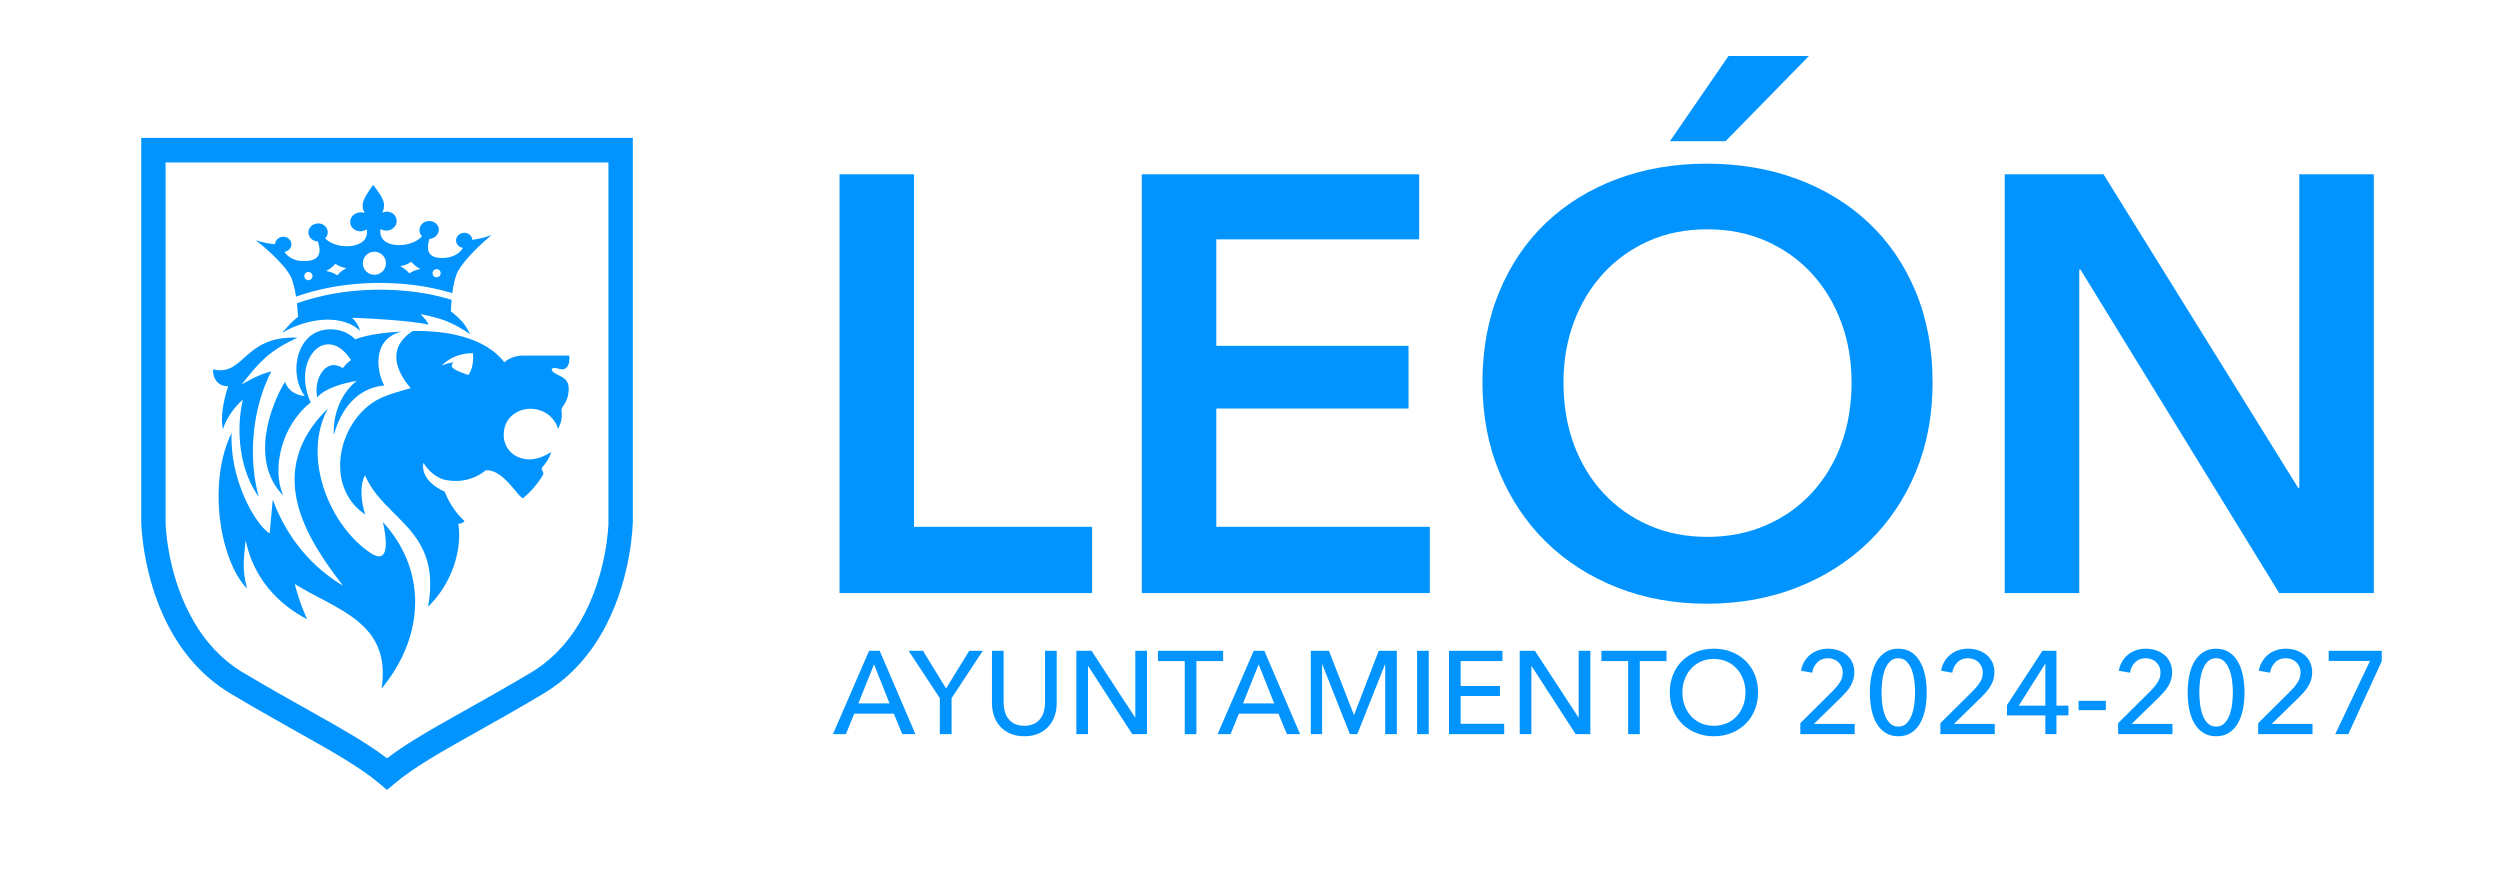 <?xml version="1.0" encoding="utf-8"?>
<!-- Generator: Adobe Illustrator 16.0.0, SVG Export Plug-In . SVG Version: 6.00 Build 0)  -->
<!DOCTYPE svg PUBLIC "-//W3C//DTD SVG 1.1//EN" "http://www.w3.org/Graphics/SVG/1.1/DTD/svg11.dtd">
<svg version="1.1" id="Layer_1" xmlns="http://www.w3.org/2000/svg" xmlns:xlink="http://www.w3.org/1999/xlink" x="0px" y="0px"
	 width="328.118px" height="115.748px" viewBox="0 0 328.118 115.748" enable-background="new 0 0 328.118 115.748"
	 xml:space="preserve">
<g>
	<defs>
		<rect id="SVGID_1_" width="328.118" height="115.748"/>
	</defs>
	<clipPath id="SVGID_2_">
		<use xlink:href="#SVGID_1_"  overflow="visible"/>
	</clipPath>
	<path clip-path="url(#SVGID_2_)" fill="#0194FE" d="M20.134,18.093h-1.597v1.615v48.827l0.004,0.005
		c0,0.101,0.115,7.003,3.526,13.562c1.751,3.363,4.363,6.658,8.265,8.973c3.448,2.047,6.366,3.683,8.941,5.132l0.089,0.048
		l0.008,0.004c4.283,2.407,7.835,4.397,10.404,6.559l1.019,0.857l1.019-0.857c1.282-1.076,2.796-2.104,4.515-3.158
		c1.715-1.055,3.715-2.179,5.902-3.404l0.139-0.079c2.564-1.438,5.465-3.065,8.89-5.101c3.898-2.314,6.515-5.604,8.26-8.964
		c3.417-6.558,3.53-13.448,3.53-13.535l0.009-0.018V19.708v-1.615h-1.601H20.134z M76.696,80.605
		c-1.513,2.904-3.744,5.729-7.048,7.694c-3.338,1.982-6.256,3.614-8.828,5.059l-0.14,0.078c-2.166,1.216-4.152,2.328-6.002,3.466
		c-1.422,0.874-2.717,1.73-3.88,2.625c-2.661-2.035-5.976-3.895-9.879-6.082l-0.008-0.004l-0.088-0.053
		c-2.59-1.452-5.517-3.094-8.881-5.089c-3.303-1.965-5.539-4.799-7.048-7.703c-3.027-5.814-3.163-11.839-3.163-12.062h0.005V21.327
		h58.119v47.231h0.008C79.855,68.93,79.68,74.875,76.696,80.605"/>
	<path clip-path="url(#SVGID_2_)" fill="#0194FE" d="M52.749,43.506c-1.969,0.131-4.305,0.341-6.129,1.024
		c-1.151-1.181-2.914-1.553-4.406-1.169c-3.46,0.898-4.235,5.885-2.209,8.637c-1.125-0.157-2.179-0.652-2.599-1.886
		c-1.82,2.94-4.716,10.392-0.227,14.932c-1.536-3.482-0.267-9.184,3.6-12.228c-2.56-5.604,2.056-10.552,5.289-5.565
		c0,0-0.402,0.232-1.089,1.063c-2.328-1.517-3.88,1.676-3.333,3.837c0.966-1.177,3.284-1.829,5.171-2.17
		c-2.573,2.06-3.133,5.302-3.002,7.114c0.923-3.418,3.08-6.178,6.615-6.502C49.384,48.651,48.819,44.464,52.749,43.506"/>
	<path clip-path="url(#SVGID_2_)" fill="#0194FE" d="M73.196,48.359c0.495,0.166,1.094,0.275,1.418-0.533
		c0.193-0.609,0.092-1.156,0.092-1.156h-6.064c-1.588,0-2.454,0.884-2.454,0.884c-2.503-3.298-7.625-4.195-12.017-4.112
		c-3.492,2.292-2.119,5.328-0.272,7.506c-1.492,0.43-2.992,0.797-4.384,1.523c-5.306,3.01-6.93,11.515-1.575,15.059
		c-0.498-1.458-0.8-3.771-0.031-5.152c2.521,5.927,10.115,7.076,8.274,17.249c3.141-3.023,4.488-7.446,3.976-10.897
		c0.359,0.035,0.626-0.11,0.801-0.377c-0.507-0.35-1.873-1.907-2.59-3.811c-3.469-1.602-2.791-3.794-2.791-3.794
		c1.024,1.693,2.503,2.148,2.607,2.18c1.706,0.424,3.798,0.232,5.574-1.207c2.362-0.158,4.265,3.657,4.9,3.657
		c1.098-0.918,1.981-1.995,2.603-3.037c0.227-0.376-0.372-0.712-0.079-1.028c0.49-0.528,0.919-1.202,1.172-1.989
		c-0.678,0.449-1.828,0.971-2.808,0.971c-2.122,0-3.438-1.487-3.438-3.197c0-1.566,0.843-2.704,2.16-3.199
		c1.514-0.564,3.023-0.118,3.941,0.735c0.452,0.421,0.863,0.985,1.034,1.663c0.988-2.035,0.087-2.197,0.651-2.98
		c0.333-0.468,0.723-1.093,0.744-2.252c0-0.42-0.039-1.138-0.901-1.597c-0.911-0.486-1.234-0.591-1.322-0.928
		C72.347,48.276,72.828,48.237,73.196,48.359 M61.472,49.221c-2.017-0.696-2.538-1.046-1.96-1.658
		c-0.98,0.118-1.562,0.451-1.562,0.451c1.675-1.79,4.108-1.655,4.108-1.655S62.316,48.049,61.472,49.221"/>
	<path clip-path="url(#SVGID_2_)" fill="#0194FE" d="M29.264,56.329c0,0,0.525-2.026,2.612-3.885
		c-0.989,4.261-0.35,9.463,2.1,12.788c-1.334-4.607-1.081-11.23,1.631-16.489c-1.871,0.438-3.915,1.741-3.915,1.741
		c2.555-3.232,3.727-4.467,7.354-6.164c-7.122-0.297-6.939,5.15-11.094,4.157c-0.009,1.491,0.892,2.261,1.986,2.204
		C29.356,52.528,28.888,54.763,29.264,56.329"/>
	<path clip-path="url(#SVGID_2_)" fill="#0194FE" d="M48.627,72.573c-5.218-3.452-9.117-12.399-5.591-18.96
		c-8.566,8.359-2.699,17.18,1.978,23.251c-2.814-1.667-6.882-5-9.218-11.286c-0.154,1.565-0.276,3.102-0.398,4.437
		c-2.03-1.282-5.272-7.245-5-13.205c-3.234,6.625-1.51,16.812,2.021,20.439c-0.74-2.796-0.329-4.409-0.179-6.343
		c1.027,4.979,4.252,8.382,8.08,10.373c0,0-0.958-1.974-1.633-4.629c5.426,3.395,12.74,4.988,11.393,13.729
		c5.796-7.03,5.897-15.64,0.179-21.844C51.239,73.072,50.167,73.597,48.627,72.573"/>
	<path clip-path="url(#SVGID_2_)" fill="#0194FE" d="M59.174,40.874c0.022-0.491,0.04-0.998,0.101-1.523
		c-3.005-0.928-6.497-1.4-10.189-1.325c-3.692,0.078-7.139,0.726-10.127,1.78c0.065,0.53,0.122,1.194,0.166,1.781
		c-0.744,0.516-1.48,1.404-2.123,2.091c3.789-2.17,8.112-2.337,10.277-0.246c-0.214-0.651-0.472-1.119-1.062-1.732
		c2.467,0.088,7.612,0.373,10.035,0.901c-0.24-0.538-0.63-0.927-1.059-1.378c3.172,0.648,4.078,1.085,6.545,2.63
		C61.125,42.859,60.864,42.15,59.174,40.874"/>
	<path clip-path="url(#SVGID_2_)" fill="#0194FE" d="M38.115,36.214c0.341,0.639,0.573,1.654,0.735,2.713
		c3.045-1.077,6.523-1.715,10.241-1.79c3.719-0.074,7.21,0.403,10.268,1.339c0.144-1.067,0.363-2.091,0.695-2.765
		c1.09-2.109,4.458-4.86,4.458-4.86c-1.097,0.411-1.925,0.529-2.528,0.629c-0.027-0.533-0.49-0.944-1.076-0.927
		c-0.591,0.018-1.054,0.473-1.054,1.002c0.003,0.503,0.385,0.897,0.901,0.98c-0.394,0.717-1.527,1.54-3.382,1.273
		c-1.465-0.237-1.312-1.549-1.002-2.45c0.678-0.057,1.211-0.586,1.23-1.225c-0.01-0.639-0.596-1.155-1.296-1.124
		c-0.7,0-1.26,0.551-1.251,1.194c0,0.333,0.122,0.605,0.342,0.805c-1.527,1.706-5.898,1.676-5.447-0.958
		c0.227,0.153,0.494,0.223,0.8,0.215c0.727-0.022,1.317-0.569,1.317-1.265c0-0.7-0.608-1.243-1.339-1.22
		c-0.196,0.026-0.398,0.048-0.551,0.135c0.529-1.198,0.162-1.867-1.199-3.648c-1.326,1.85-1.688,2.546-1.12,3.696
		c-0.188-0.061-0.371-0.117-0.573-0.091c-0.725,0.021-1.317,0.568-1.317,1.263c0,0.697,0.609,1.243,1.339,1.221
		c0.307-0.008,0.6-0.1,0.823-0.262c0.503,2.59-3.911,2.83-5.46,1.19c0.228-0.215,0.359-0.499,0.35-0.805
		c-0.004-0.643-0.565-1.182-1.291-1.159c-0.699,0.03-1.26,0.555-1.251,1.194c0.009,0.643,0.569,1.151,1.234,1.177
		c0.332,0.887,0.512,2.2-0.958,2.493c-1.837,0.346-2.997-0.424-3.412-1.132c0.511-0.084,0.914-0.495,0.909-0.998
		c-0.022-0.56-0.507-1.002-1.094-0.985c-0.564,0.023-1.05,0.446-1.05,0.976c-0.607-0.039-1.425-0.145-2.537-0.516
		C33.568,31.529,36.968,34.136,38.115,36.214 M57.307,35.322c0.294,0,0.534,0.24,0.534,0.538c0,0.298-0.24,0.538-0.534,0.538
		c-0.298,0-0.538-0.24-0.538-0.538C56.769,35.562,57.009,35.322,57.307,35.322 M53.978,34.355c0.376,0.455,0.704,0.687,1.203,0.949
		c-0.573,0.119-0.936,0.232-1.461,0.574c-0.377-0.455-0.687-0.666-1.203-0.95C53.107,34.832,53.453,34.696,53.978,34.355
		 M49.134,33.038c0.841,0,1.519,0.674,1.519,1.514c0,0.836-0.678,1.514-1.519,1.514c-0.835,0-1.512-0.678-1.512-1.514
		C47.622,33.712,48.299,33.038,49.134,33.038 M44.008,34.618c0.525,0.34,0.875,0.476,1.465,0.573
		c-0.517,0.279-0.827,0.494-1.203,0.948c-0.525-0.34-0.892-0.458-1.465-0.572C43.308,35.3,43.632,35.073,44.008,34.618
		 M40.477,35.698c0.298,0,0.538,0.241,0.538,0.538s-0.24,0.539-0.538,0.539s-0.538-0.242-0.538-0.539S40.179,35.698,40.477,35.698"
		/>
	<path clip-path="url(#SVGID_2_)" fill="#0194FE" d="M111.021,96.354h-1.699l4.743-10.937h1.39l4.696,10.937h-1.73l-1.113-2.688
		h-5.189L111.021,96.354z M112.659,92.322h4.093l-2.038-5.129L112.659,92.322z"/>
	<polygon clip-path="url(#SVGID_2_)" fill="#0194FE" points="124.893,96.354 123.348,96.354 123.348,91.626 119.254,85.416 
		121.139,85.416 124.167,90.36 127.21,85.416 128.987,85.416 124.893,91.626 	"/>
	<path clip-path="url(#SVGID_2_)" fill="#0194FE" d="M134.441,96.632c-0.721,0-1.35-0.12-1.885-0.362
		c-0.535-0.241-0.978-0.564-1.328-0.965c-0.35-0.401-0.611-0.863-0.78-1.384c-0.171-0.52-0.256-1.058-0.256-1.613v-6.891h1.53v6.797
		c0,0.371,0.046,0.739,0.139,1.104c0.093,0.366,0.244,0.693,0.455,0.98c0.211,0.289,0.489,0.521,0.835,0.695
		c0.345,0.176,0.775,0.263,1.29,0.263c0.504,0,0.931-0.087,1.282-0.263c0.349-0.174,0.631-0.406,0.842-0.695
		c0.211-0.287,0.363-0.614,0.455-0.98c0.093-0.365,0.139-0.733,0.139-1.104v-6.797h1.53v6.891c0,0.556-0.085,1.094-0.255,1.613
		c-0.17,0.521-0.43,0.982-0.78,1.384c-0.351,0.4-0.794,0.724-1.329,0.965C135.789,96.512,135.161,96.632,134.441,96.632"/>
	<polygon clip-path="url(#SVGID_2_)" fill="#0194FE" points="148.977,94.161 149.007,94.161 149.007,85.417 150.537,85.417 
		150.537,96.354 148.606,96.354 142.828,87.425 142.798,87.425 142.798,96.354 141.268,96.354 141.268,85.417 143.261,85.417 	"/>
	<polygon clip-path="url(#SVGID_2_)" fill="#0194FE" points="157.024,96.354 155.495,96.354 155.495,86.762 151.988,86.762 
		151.988,85.416 160.531,85.416 160.531,86.762 157.024,86.762 	"/>
	<path clip-path="url(#SVGID_2_)" fill="#0194FE" d="M161.504,96.354h-1.699l4.743-10.937h1.391l4.695,10.937h-1.729l-1.113-2.688
		h-5.189L161.504,96.354z M163.142,92.322h4.093l-2.038-5.129L163.142,92.322z"/>
	<polygon clip-path="url(#SVGID_2_)" fill="#0194FE" points="177.694,93.82 177.724,93.82 180.953,85.417 183.332,85.417 
		183.332,96.354 181.803,96.354 181.803,87.21 181.772,87.21 178.141,96.354 177.168,96.354 173.554,87.21 173.522,87.21 
		173.522,96.354 172.04,96.354 172.04,85.417 174.419,85.417 	"/>
	<rect x="185.989" y="85.416" clip-path="url(#SVGID_2_)" fill="#0194FE" width="1.528" height="10.938"/>
	<polygon clip-path="url(#SVGID_2_)" fill="#0194FE" points="191.705,94.995 197.42,94.995 197.42,96.354 190.175,96.354 
		190.175,85.417 197.188,85.417 197.188,86.761 191.705,86.761 191.705,90.036 196.863,90.036 196.863,91.35 191.705,91.35 	"/>
	<polygon clip-path="url(#SVGID_2_)" fill="#0194FE" points="207.169,94.161 207.198,94.161 207.198,85.417 208.729,85.417 
		208.729,96.354 206.798,96.354 201.02,87.425 200.989,87.425 200.989,96.354 199.46,96.354 199.46,85.417 201.452,85.417 	"/>
	<polygon clip-path="url(#SVGID_2_)" fill="#0194FE" points="215.217,96.354 213.688,96.354 213.688,86.762 210.181,86.762 
		210.181,85.416 218.724,85.416 218.724,86.762 215.217,86.762 	"/>
	<path clip-path="url(#SVGID_2_)" fill="#0194FE" d="M230.741,90.87c0,0.845-0.147,1.62-0.44,2.325
		c-0.294,0.706-0.698,1.313-1.213,1.822c-0.515,0.511-1.128,0.906-1.838,1.189c-0.711,0.284-1.483,0.425-2.317,0.425
		s-1.604-0.141-2.31-0.425c-0.705-0.283-1.315-0.679-1.83-1.189c-0.516-0.51-0.917-1.116-1.205-1.822
		c-0.289-0.705-0.433-1.48-0.433-2.325c0-0.854,0.144-1.634,0.433-2.34c0.288-0.705,0.689-1.309,1.205-1.809
		c0.515-0.498,1.125-0.888,1.83-1.166c0.705-0.277,1.476-0.417,2.31-0.417s1.606,0.14,2.317,0.417
		c0.71,0.278,1.323,0.668,1.838,1.166c0.515,0.5,0.919,1.104,1.213,1.809C230.594,89.236,230.741,90.017,230.741,90.87
		 M229.088,90.87c0-0.597-0.098-1.161-0.294-1.691c-0.195-0.53-0.473-0.996-0.834-1.398c-0.36-0.401-0.795-0.718-1.304-0.95
		c-0.51-0.23-1.085-0.347-1.724-0.347c-0.628,0-1.196,0.116-1.707,0.347c-0.51,0.232-0.942,0.549-1.298,0.95
		c-0.354,0.402-0.631,0.868-0.826,1.398s-0.294,1.095-0.294,1.691c0,0.608,0.099,1.18,0.294,1.715s0.474,1.001,0.834,1.398
		c0.36,0.396,0.793,0.708,1.299,0.934c0.504,0.228,1.07,0.34,1.698,0.34s1.2-0.112,1.716-0.34c0.514-0.226,0.951-0.537,1.312-0.934
		c0.361-0.397,0.639-0.863,0.834-1.398C228.99,92.05,229.088,91.479,229.088,90.87"/>
	<path clip-path="url(#SVGID_2_)" fill="#0194FE" d="M243.424,96.354h-7.137v-1.438l4.356-4.325c0.329-0.341,0.613-0.694,0.85-1.065
		s0.355-0.788,0.355-1.251c0-0.288-0.052-0.549-0.155-0.781c-0.103-0.23-0.242-0.429-0.417-0.594s-0.381-0.291-0.618-0.379
		c-0.235-0.087-0.488-0.131-0.757-0.131c-0.556,0-1.014,0.178-1.375,0.532c-0.359,0.356-0.586,0.812-0.679,1.367l-1.468-0.248
		c0.062-0.411,0.192-0.795,0.394-1.149c0.201-0.355,0.456-0.664,0.764-0.928c0.311-0.262,0.669-0.466,1.074-0.609
		c0.407-0.146,0.842-0.216,1.307-0.216c0.451,0,0.888,0.066,1.305,0.2c0.418,0.135,0.785,0.328,1.104,0.588
		c0.319,0.257,0.574,0.58,0.765,0.973c0.189,0.391,0.286,0.839,0.286,1.344c0,0.351-0.046,0.674-0.14,0.973
		c-0.093,0.3-0.219,0.582-0.379,0.851c-0.16,0.267-0.347,0.522-0.563,0.765c-0.216,0.242-0.443,0.481-0.68,0.718l-3.553,3.46h5.36
		V96.354z"/>
	<path clip-path="url(#SVGID_2_)" fill="#0194FE" d="M249.154,85.14c0.649,0,1.208,0.148,1.677,0.447
		c0.47,0.299,0.854,0.709,1.158,1.229c0.305,0.521,0.528,1.13,0.672,1.83c0.145,0.701,0.217,1.447,0.217,2.24
		c0,0.803-0.072,1.553-0.217,2.248c-0.144,0.694-0.367,1.303-0.672,1.823c-0.304,0.52-0.688,0.929-1.158,1.228
		c-0.469,0.298-1.027,0.448-1.677,0.448c-0.648,0-1.21-0.15-1.684-0.448c-0.475-0.299-0.862-0.708-1.166-1.228
		c-0.305-0.521-0.528-1.129-0.672-1.823c-0.145-0.695-0.217-1.445-0.217-2.248c0-0.793,0.072-1.539,0.217-2.24
		c0.144-0.7,0.367-1.31,0.672-1.83c0.304-0.52,0.691-0.93,1.166-1.229C247.944,85.288,248.506,85.14,249.154,85.14 M249.154,86.391
		c-0.453,0-0.824,0.146-1.111,0.439c-0.288,0.295-0.513,0.665-0.673,1.112c-0.159,0.448-0.271,0.936-0.332,1.46
		c-0.062,0.525-0.093,1.021-0.093,1.483c0,0.464,0.031,0.958,0.093,1.482c0.062,0.525,0.173,1.011,0.332,1.452
		c0.16,0.443,0.385,0.812,0.673,1.105c0.287,0.293,0.658,0.439,1.111,0.439c0.443,0,0.807-0.146,1.089-0.439
		c0.284-0.294,0.509-0.662,0.672-1.105c0.165-0.441,0.278-0.927,0.341-1.452c0.062-0.524,0.093-1.019,0.093-1.482
		c0-0.463-0.031-0.958-0.093-1.483c-0.063-0.524-0.176-1.012-0.341-1.46c-0.163-0.447-0.388-0.817-0.672-1.112
		C249.961,86.537,249.598,86.391,249.154,86.391"/>
	<path clip-path="url(#SVGID_2_)" fill="#0194FE" d="M261.807,96.354h-7.137v-1.438l4.356-4.325c0.329-0.341,0.613-0.694,0.85-1.065
		s0.355-0.788,0.355-1.251c0-0.288-0.052-0.549-0.155-0.781c-0.103-0.23-0.242-0.429-0.417-0.594s-0.381-0.291-0.618-0.379
		c-0.235-0.087-0.488-0.131-0.757-0.131c-0.556,0-1.014,0.178-1.375,0.532c-0.359,0.356-0.586,0.812-0.679,1.367l-1.468-0.248
		c0.062-0.411,0.192-0.795,0.394-1.149c0.201-0.355,0.456-0.664,0.764-0.928c0.311-0.262,0.668-0.466,1.074-0.609
		c0.407-0.146,0.842-0.216,1.307-0.216c0.451,0,0.888,0.066,1.305,0.2c0.418,0.135,0.785,0.328,1.104,0.588
		c0.319,0.257,0.574,0.58,0.765,0.973c0.189,0.391,0.286,0.839,0.286,1.344c0,0.351-0.046,0.674-0.14,0.973
		c-0.093,0.3-0.219,0.582-0.379,0.851c-0.16,0.267-0.347,0.522-0.563,0.765s-0.443,0.481-0.68,0.718l-3.553,3.46h5.36V96.354z"/>
	<path clip-path="url(#SVGID_2_)" fill="#0194FE" d="M269.9,92.616h1.576v1.281H269.9v2.456h-1.452v-2.456h-5.036v-1.359l4.65-7.121
		h1.838V92.616z M268.448,87.132h-0.029l-3.46,5.484h3.489V87.132z"/>
	<rect x="272.805" y="91.982" clip-path="url(#SVGID_2_)" fill="#0194FE" width="3.584" height="1.221"/>
	<path clip-path="url(#SVGID_2_)" fill="#0194FE" d="M285.132,96.354h-7.136v-1.438l4.356-4.325c0.329-0.341,0.612-0.694,0.85-1.065
		c0.236-0.371,0.355-0.788,0.355-1.251c0-0.288-0.053-0.549-0.155-0.781c-0.104-0.23-0.242-0.429-0.417-0.594
		s-0.381-0.291-0.618-0.379c-0.236-0.087-0.489-0.131-0.757-0.131c-0.556,0-1.014,0.178-1.375,0.532
		c-0.36,0.356-0.586,0.812-0.679,1.367l-1.469-0.248c0.063-0.411,0.193-0.795,0.395-1.149c0.201-0.355,0.456-0.664,0.764-0.928
		c0.311-0.262,0.668-0.466,1.073-0.609c0.408-0.146,0.843-0.216,1.307-0.216c0.452,0,0.889,0.066,1.306,0.2
		c0.418,0.135,0.784,0.328,1.104,0.588c0.319,0.257,0.574,0.58,0.765,0.973c0.189,0.391,0.285,0.839,0.285,1.344
		c0,0.351-0.046,0.674-0.139,0.973c-0.093,0.3-0.219,0.582-0.379,0.851c-0.16,0.267-0.347,0.522-0.564,0.765
		c-0.216,0.242-0.442,0.481-0.679,0.718l-3.553,3.46h5.359V96.354z"/>
	<path clip-path="url(#SVGID_2_)" fill="#0194FE" d="M290.863,85.14c0.648,0,1.208,0.148,1.677,0.447
		c0.468,0.299,0.854,0.709,1.158,1.229c0.304,0.521,0.528,1.13,0.672,1.83c0.144,0.701,0.216,1.447,0.216,2.24
		c0,0.803-0.072,1.553-0.216,2.248c-0.144,0.694-0.368,1.303-0.672,1.823c-0.304,0.52-0.69,0.929-1.158,1.228
		c-0.469,0.298-1.028,0.448-1.677,0.448c-0.649,0-1.21-0.15-1.685-0.448c-0.474-0.299-0.861-0.708-1.165-1.228
		c-0.305-0.521-0.528-1.129-0.672-1.823c-0.145-0.695-0.217-1.445-0.217-2.248c0-0.793,0.072-1.539,0.217-2.24
		c0.144-0.7,0.367-1.31,0.672-1.83c0.304-0.52,0.691-0.93,1.165-1.229C289.653,85.288,290.214,85.14,290.863,85.14 M290.863,86.391
		c-0.453,0-0.824,0.146-1.112,0.439c-0.288,0.295-0.513,0.665-0.672,1.112c-0.16,0.448-0.271,0.936-0.332,1.46
		c-0.062,0.525-0.093,1.021-0.093,1.483c0,0.464,0.031,0.958,0.093,1.482c0.062,0.525,0.172,1.011,0.332,1.452
		c0.159,0.443,0.384,0.812,0.672,1.105c0.288,0.293,0.659,0.439,1.112,0.439c0.443,0,0.806-0.146,1.089-0.439
		c0.284-0.294,0.508-0.662,0.672-1.105c0.165-0.441,0.278-0.927,0.34-1.452c0.063-0.524,0.094-1.019,0.094-1.482
		c0-0.463-0.031-0.958-0.094-1.483c-0.062-0.524-0.175-1.012-0.34-1.46c-0.164-0.447-0.388-0.817-0.672-1.112
		C291.669,86.537,291.307,86.391,290.863,86.391"/>
	<path clip-path="url(#SVGID_2_)" fill="#0194FE" d="M303.515,96.354h-7.138v-1.438l4.357-4.325c0.329-0.341,0.613-0.694,0.85-1.065
		s0.355-0.788,0.355-1.251c0-0.288-0.052-0.549-0.155-0.781c-0.103-0.23-0.242-0.429-0.417-0.594s-0.381-0.291-0.618-0.379
		c-0.235-0.087-0.488-0.131-0.757-0.131c-0.556,0-1.014,0.178-1.375,0.532c-0.36,0.356-0.586,0.812-0.679,1.367l-1.468-0.248
		c0.062-0.411,0.191-0.795,0.394-1.149c0.201-0.355,0.456-0.664,0.764-0.928c0.311-0.262,0.668-0.466,1.074-0.609
		c0.407-0.146,0.842-0.216,1.306-0.216c0.452,0,0.889,0.066,1.306,0.2c0.418,0.135,0.785,0.328,1.104,0.588
		c0.319,0.257,0.574,0.58,0.765,0.973c0.188,0.391,0.286,0.839,0.286,1.344c0,0.351-0.047,0.674-0.141,0.973
		c-0.092,0.3-0.218,0.582-0.378,0.851c-0.16,0.267-0.347,0.522-0.563,0.765s-0.443,0.481-0.68,0.718l-3.553,3.46h5.36V96.354z"/>
	<polygon clip-path="url(#SVGID_2_)" fill="#0194FE" points="312.599,86.776 308.211,96.354 306.495,96.354 311.054,86.746 
		305.632,86.746 305.632,85.417 312.599,85.417 	"/>
	<polygon clip-path="url(#SVGID_2_)" fill="#0194FE" points="110.186,22.876 119.967,22.876 119.967,69.144 143.333,69.144 
		143.333,77.838 110.186,77.838 	"/>
	<polygon clip-path="url(#SVGID_2_)" fill="#0194FE" points="149.854,22.876 186.263,22.876 186.263,31.415 159.636,31.415 
		159.636,45.389 184.865,45.389 184.865,53.618 159.636,53.618 159.636,69.144 187.659,69.144 187.659,77.838 149.854,77.838 	"/>
	<path clip-path="url(#SVGID_2_)" fill="#0194FE" d="M194.568,50.202c0-4.398,0.737-8.371,2.212-11.916
		c1.476-3.545,3.519-6.56,6.132-9.044s5.72-4.399,9.317-5.745c3.596-1.345,7.516-2.018,11.76-2.018
		c4.296,0,8.255,0.673,11.878,2.018c3.622,1.346,6.753,3.261,9.394,5.745c2.64,2.484,4.696,5.499,6.172,9.044
		c1.475,3.545,2.212,7.518,2.212,11.916c0,4.296-0.737,8.217-2.212,11.761c-1.476,3.545-3.532,6.598-6.172,9.16
		c-2.641,2.562-5.771,4.555-9.394,5.978c-3.623,1.423-7.582,2.135-11.878,2.135c-4.244,0-8.164-0.712-11.76-2.135
		c-3.598-1.423-6.704-3.416-9.317-5.978c-2.613-2.563-4.656-5.615-6.132-9.16C195.306,58.418,194.568,54.498,194.568,50.202
		 M205.203,50.202c0,2.95,0.452,5.655,1.358,8.112c0.904,2.459,2.2,4.594,3.882,6.405c1.681,1.812,3.674,3.222,5.979,4.23
		c2.302,1.01,4.852,1.514,7.646,1.514c2.795,0,5.358-0.504,7.686-1.514c2.329-1.009,4.334-2.419,6.017-4.23
		c1.681-1.812,2.975-3.946,3.881-6.405c0.905-2.457,1.359-5.162,1.359-8.112c0-2.846-0.454-5.485-1.359-7.918
		c-0.906-2.432-2.186-4.554-3.842-6.366c-1.657-1.811-3.649-3.234-5.979-4.27c-2.329-1.035-4.918-1.552-7.763-1.552
		c-2.846,0-5.422,0.517-7.724,1.552c-2.304,1.036-4.283,2.459-5.939,4.27c-1.656,1.812-2.938,3.934-3.843,6.366
		C205.655,44.717,205.203,47.355,205.203,50.202 M226.862,7.35h10.557l-10.944,11.179h-7.298L226.862,7.35z"/>
	<polygon clip-path="url(#SVGID_2_)" fill="#0194FE" points="263.115,22.876 276.081,22.876 301.62,64.02 301.775,64.02 
		301.775,22.876 311.558,22.876 311.558,77.838 299.136,77.838 273.053,35.374 272.897,35.374 272.897,77.838 263.115,77.838 	"/>
</g>
</svg>
